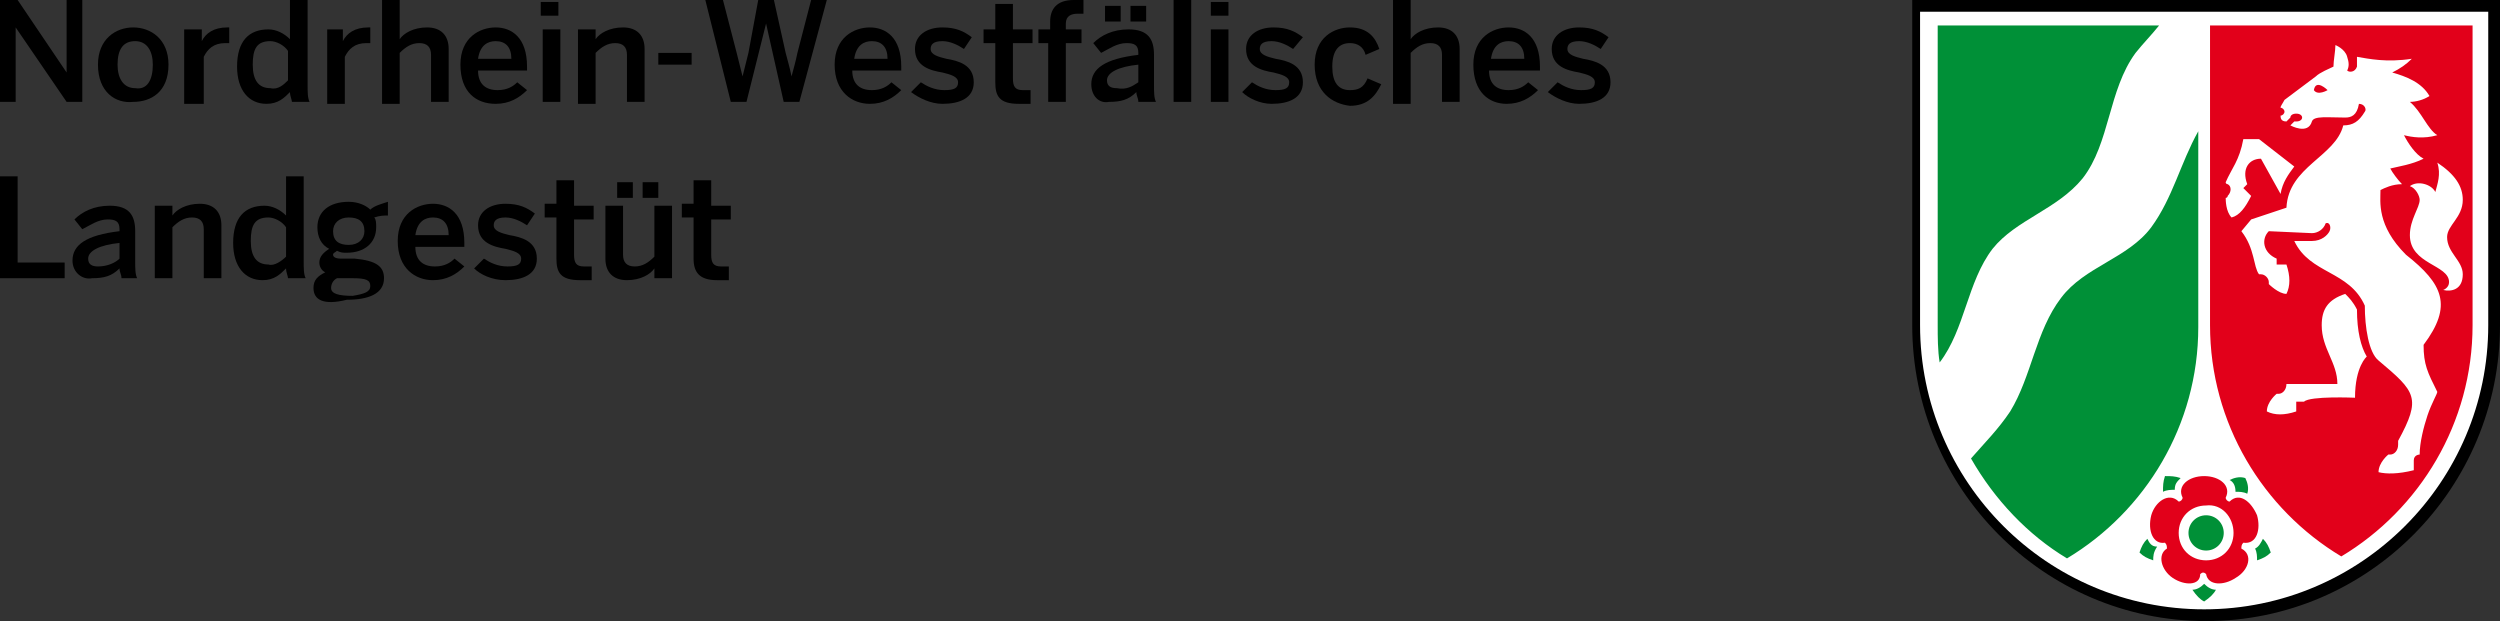 <?xml version="1.0" encoding="utf-8"?>
<!-- Generator: Adobe Illustrator 22.0.1, SVG Export Plug-In . SVG Version: 6.00 Build 0)  -->
<svg version="1.1" id="Ebene_1" xmlns="http://www.w3.org/2000/svg" xmlns:xlink="http://www.w3.org/1999/xlink" x="0px" y="0px"
	 viewBox="0 0 127.6 31.7" style="enable-background:new 0 0 127.6 31.7;" xml:space="preserve">
<rect x="0" y="0" width="127.6" height="31.7" fill="#333333" stroke="none"/>
<style type="text/css">
	.st0{fill-rule:evenodd;clip-rule:evenodd;fill:#FFFFFF;}
	.st1{fill-rule:evenodd;clip-rule:evenodd;}
	.st2{fill:#009037;}
	.st3{fill-rule:evenodd;clip-rule:evenodd;fill:#E2001A;}
</style>
<g>
	<path d="M0,0h0.9l2.5,3.7h0V0h0.8v5.2H3.4L0.8,1.4h0v3.8H0V0z"/>
	<path d="M5,3.3C5,2,5.9,1.4,6.8,1.4c0.9,0,1.8,0.6,1.8,1.9c0,1.4-0.9,1.9-1.8,1.9C5.9,5.3,5,4.7,5,3.3z M7.8,3.3
		c0-0.7-0.3-1.2-0.9-1.2c-0.6,0-0.9,0.4-0.9,1.2c0,0.7,0.3,1.2,0.9,1.2C7.5,4.6,7.8,4.1,7.8,3.3z"/>
	<path d="M9.4,1.5h0.9v0.6h0c0.2-0.4,0.6-0.7,1.3-0.7h0.1l0,0.8c0,0-0.2,0-0.2,0c-0.6,0-0.9,0.3-1.1,0.7v2.4H9.4V1.5z"/>
	<path d="M12.1,3.4c0-1.3,0.6-1.9,1.6-1.9c0.4,0,0.8,0.2,1.1,0.5V0h0.9v4.3c0,0.4,0,0.7,0.1,0.9h-0.9c0-0.1-0.1-0.3-0.1-0.5
		c-0.3,0.3-0.6,0.6-1.2,0.6C12.7,5.3,12.1,4.6,12.1,3.4z M14.7,4.1V2.6c-0.2-0.3-0.6-0.5-0.9-0.5c-0.7,0-0.9,0.4-0.9,1.2
		c0,0.8,0.3,1.2,0.9,1.2C14.2,4.6,14.5,4.3,14.7,4.1z"/>
	<path d="M16.6,1.5h0.9v0.6h0c0.2-0.4,0.6-0.7,1.3-0.7h0.1l0,0.8c0,0-0.2,0-0.2,0c-0.6,0-0.9,0.3-1.1,0.7v2.4h-0.9V1.5z"/>
	<path d="M19.5,0h0.9v2c0.2-0.3,0.7-0.6,1.4-0.6c0.7,0,1.1,0.4,1.1,1.1v2.7h-0.9V2.8c0-0.4-0.2-0.6-0.6-0.6c-0.4,0-0.7,0.2-1,0.5
		v2.6h-0.9V0z"/>
	<path d="M23.5,3.3c0-1.4,1-1.9,1.8-1.9c0.8,0,1.6,0.5,1.6,2v0.2h-2.5c0,0.7,0.4,1,1,1c0.5,0,0.8-0.2,1-0.4l0.5,0.4
		c-0.4,0.4-0.9,0.7-1.6,0.7C24.3,5.3,23.5,4.7,23.5,3.3z M26.1,3c0-0.6-0.3-0.9-0.8-0.9c-0.4,0-0.8,0.2-0.9,0.9H26.1z"/>
	<path d="M27.6,0.1h0.9v0.7h-0.9V0.1z M27.7,1.5h0.9v3.7h-0.9V1.5z"/>
	<path d="M29.5,1.5h0.9V2c0.2-0.3,0.7-0.6,1.4-0.6c0.7,0,1.1,0.4,1.1,1.1v2.7H32V2.8c0-0.4-0.2-0.6-0.6-0.6c-0.4,0-0.7,0.2-1,0.5
		v2.6h-0.9V1.5z"/>
	<path d="M33.6,2.7h1.7v0.6h-1.7V2.7z"/>
	<path d="M36,0h0.9l0.7,2.7c0.1,0.4,0.2,0.8,0.3,1.2h0c0.1-0.4,0.2-0.8,0.3-1.2L38.7,0h0.8l0.6,2.7c0.1,0.4,0.2,0.7,0.3,1.2h0
		c0.1-0.4,0.2-0.7,0.3-1.2L41.4,0h0.8l-1.4,5.2H40l-0.9-4h0l-1,4h-0.8L36,0z"/>
	<path d="M42.6,3.3c0-1.4,1-1.9,1.8-1.9c0.8,0,1.6,0.5,1.6,2v0.2h-2.5c0,0.7,0.4,1,1,1c0.5,0,0.8-0.2,1-0.4L46,4.6
		c-0.4,0.4-0.9,0.7-1.6,0.7C43.5,5.3,42.6,4.7,42.6,3.3z M45.3,3c0-0.6-0.3-0.9-0.8-0.9c-0.4,0-0.8,0.2-0.9,0.9H45.3z"/>
	<path d="M46.5,4.7L47,4.2c0.3,0.2,0.7,0.4,1.2,0.4c0.5,0,0.7-0.1,0.7-0.4c0-0.3-0.4-0.4-0.8-0.5c-0.6-0.1-1.4-0.3-1.4-1.2
		c0-0.7,0.6-1.1,1.4-1.1c0.7,0,1.1,0.2,1.5,0.5l-0.4,0.6c-0.3-0.2-0.7-0.4-1.1-0.4c-0.5,0-0.6,0.2-0.6,0.4c0,0.3,0.4,0.4,0.8,0.5
		c0.6,0.1,1.4,0.3,1.4,1.2c0,0.8-0.7,1.1-1.6,1.1C47.5,5.3,46.9,5,46.5,4.7z"/>
	<path d="M50.8,4.2V2.2h-0.6V1.5h0.6V0.2h0.9v1.3h1v0.7h-1V4c0,0.4,0.1,0.6,0.5,0.6c0.1,0,0.3,0,0.4,0v0.7c-0.1,0-0.4,0-0.6,0
		C51,5.3,50.8,4.9,50.8,4.2z"/>
	<path d="M53.6,2.2H53V1.5h0.6V1.1c0-0.6,0.3-1.1,1.2-1.1c0.2,0,0.4,0,0.5,0v0.7c-0.1,0-0.2,0-0.3,0c-0.3,0-0.6,0.1-0.6,0.5v0.3h0.8
		v0.7h-0.8v3h-0.9V2.2z"/>
	<path d="M55.7,4.3c0-0.8,0.7-1.3,2.4-1.5V2.7c0-0.4-0.2-0.5-0.6-0.5c-0.5,0-0.9,0.3-1.3,0.5l-0.4-0.5c0.4-0.4,1-0.7,1.8-0.7
		c1,0,1.3,0.5,1.3,1.3v1.5c0,0.4,0,0.7,0.1,0.9h-0.9c0-0.2-0.1-0.3-0.1-0.5c-0.4,0.4-0.8,0.5-1.4,0.5C56.1,5.3,55.7,4.9,55.7,4.3z
		 M56.4,0.3h0.8v0.8h-0.8V0.3z M58.1,4.2V3.3c-1,0.1-1.6,0.4-1.6,0.8c0,0.3,0.2,0.4,0.5,0.4C57.5,4.6,57.8,4.4,58.1,4.2z M57.7,0.3
		h0.8v0.8h-0.8V0.3z"/>
	<path d="M59.9,0h0.9v5.2h-0.9V0z"/>
	<path d="M61.8,0.1h0.9v0.7h-0.9V0.1z M61.8,1.5h0.9v3.7h-0.9V1.5z"/>
	<path d="M63.4,4.7l0.5-0.5c0.3,0.2,0.7,0.4,1.2,0.4c0.5,0,0.7-0.1,0.7-0.4c0-0.3-0.4-0.4-0.8-0.5c-0.6-0.1-1.4-0.3-1.4-1.2
		c0-0.7,0.6-1.1,1.4-1.1c0.7,0,1.1,0.2,1.5,0.5L66,2.5c-0.3-0.2-0.7-0.4-1.1-0.4c-0.5,0-0.6,0.2-0.6,0.4c0,0.3,0.4,0.4,0.8,0.5
		c0.6,0.1,1.4,0.3,1.4,1.2c0,0.8-0.7,1.1-1.6,1.1C64.3,5.3,63.7,5,63.4,4.7z"/>
	<path d="M67.1,3.3c0-1.4,1-1.9,1.8-1.9c0.9,0,1.3,0.5,1.5,1.1l-0.7,0.3c-0.1-0.4-0.4-0.6-0.8-0.6c-0.5,0-0.9,0.3-0.9,1.2
		c0,0.8,0.3,1.2,0.9,1.2c0.4,0,0.7-0.1,0.9-0.6l0.7,0.3c-0.3,0.6-0.7,1.1-1.6,1.1C68,5.3,67.1,4.7,67.1,3.3z"/>
	<path d="M71.1,0H72v2c0.2-0.3,0.7-0.6,1.4-0.6c0.7,0,1.1,0.4,1.1,1.1v2.7h-0.9V2.8c0-0.4-0.2-0.6-0.6-0.6c-0.4,0-0.7,0.2-1,0.5v2.6
		h-0.9V0z"/>
	<path d="M75.2,3.3c0-1.4,1-1.9,1.8-1.9c0.8,0,1.6,0.5,1.6,2v0.2H76c0,0.7,0.4,1,1,1c0.5,0,0.8-0.2,1-0.4l0.5,0.4
		c-0.4,0.4-0.9,0.7-1.6,0.7C76,5.3,75.2,4.7,75.2,3.3z M77.8,3c0-0.6-0.3-0.9-0.8-0.9c-0.4,0-0.8,0.2-0.9,0.9H77.8z"/>
	<path d="M79,4.7l0.5-0.5c0.3,0.2,0.7,0.4,1.2,0.4c0.5,0,0.7-0.1,0.7-0.4c0-0.3-0.4-0.4-0.8-0.5c-0.6-0.1-1.4-0.3-1.4-1.2
		c0-0.7,0.6-1.1,1.4-1.1c0.7,0,1.1,0.2,1.5,0.5l-0.4,0.6c-0.3-0.2-0.7-0.4-1.1-0.4c-0.5,0-0.6,0.2-0.6,0.4c0,0.3,0.4,0.4,0.8,0.5
		c0.6,0.1,1.4,0.3,1.4,1.2c0,0.8-0.7,1.1-1.6,1.1C80,5.3,79.4,5,79,4.7z"/>
	<path d="M0,9h0.9v4.4h2.4v0.8H0V9z"/>
	<path d="M3.7,13.3c0-0.8,0.7-1.3,2.4-1.5v-0.1c0-0.4-0.2-0.5-0.6-0.5c-0.5,0-0.9,0.3-1.3,0.5l-0.4-0.5c0.4-0.4,1-0.7,1.8-0.7
		c1,0,1.3,0.5,1.3,1.3v1.5c0,0.4,0,0.7,0.1,0.9H6.2c0-0.2-0.1-0.3-0.1-0.5c-0.4,0.4-0.8,0.5-1.4,0.5C4.2,14.3,3.7,13.9,3.7,13.3z
		 M6.1,13.2v-0.8c-1,0.1-1.6,0.4-1.6,0.8c0,0.3,0.2,0.4,0.5,0.4C5.5,13.6,5.9,13.4,6.1,13.2z"/>
	<path d="M7.9,10.5h0.9V11c0.2-0.3,0.7-0.6,1.4-0.6c0.7,0,1.1,0.4,1.1,1.1v2.7h-0.9v-2.5c0-0.4-0.2-0.6-0.6-0.6
		c-0.4,0-0.7,0.2-1,0.5v2.6H7.9V10.5z"/>
	<path d="M11.9,12.4c0-1.3,0.6-1.9,1.6-1.9c0.4,0,0.8,0.2,1.1,0.5V9h0.9v4.3c0,0.4,0,0.7,0.1,0.9h-0.9c0-0.1-0.1-0.3-0.1-0.5
		c-0.3,0.3-0.6,0.6-1.2,0.6C12.5,14.3,11.9,13.6,11.9,12.4z M14.6,13.1v-1.5c-0.2-0.3-0.6-0.5-0.9-0.5c-0.7,0-0.9,0.4-0.9,1.2
		c0,0.8,0.3,1.2,0.9,1.2C14,13.6,14.4,13.3,14.6,13.1z"/>
	<path d="M16,14.7c0-0.4,0.2-0.6,0.6-0.8c-0.2-0.1-0.3-0.3-0.3-0.5c0-0.3,0.2-0.5,0.5-0.7c-0.4-0.2-0.6-0.6-0.6-1.1
		c0-0.8,0.6-1.3,1.6-1.3c0.5,0,0.9,0.2,1.1,0.4c0.2-0.2,0.6-0.3,0.9-0.4v0.7c-0.2,0-0.4,0-0.7,0.1c0.1,0.1,0.1,0.3,0.1,0.5
		c0,0.8-0.6,1.3-1.5,1.3c-0.2,0-0.3,0-0.5-0.1c-0.1,0.1-0.2,0.1-0.2,0.2c0,0.1,0.1,0.2,0.4,0.2l0.7,0c1.1,0.1,1.5,0.4,1.5,1
		c0,0.8-0.8,1.1-1.9,1.1C16.5,15.6,16,15.3,16,14.7z M18.9,14.6c0-0.3-0.2-0.4-0.9-0.4l-0.6,0c-0.1,0-0.1,0-0.2,0
		c-0.2,0.1-0.3,0.3-0.3,0.5c0,0.3,0.4,0.4,1.1,0.4C18.6,15,18.9,14.9,18.9,14.6z M18.6,11.8c0-0.5-0.3-0.7-0.8-0.7
		c-0.5,0-0.8,0.3-0.8,0.7c0,0.5,0.3,0.7,0.8,0.7C18.3,12.5,18.6,12.2,18.6,11.8z"/>
	<path d="M20.3,12.3c0-1.4,1-1.9,1.8-1.9c0.8,0,1.6,0.5,1.6,2v0.2h-2.5c0,0.7,0.4,1,1,1c0.5,0,0.8-0.2,1-0.4l0.5,0.4
		c-0.4,0.4-0.9,0.7-1.6,0.7C21.2,14.3,20.3,13.7,20.3,12.3z M22.9,12c0-0.6-0.3-0.9-0.8-0.9c-0.4,0-0.8,0.2-0.9,0.9H22.9z"/>
	<path d="M24.2,13.7l0.5-0.5c0.3,0.2,0.7,0.4,1.2,0.4c0.5,0,0.7-0.1,0.7-0.4c0-0.3-0.4-0.4-0.8-0.5c-0.6-0.1-1.4-0.3-1.4-1.2
		c0-0.7,0.6-1.1,1.4-1.1c0.7,0,1.1,0.2,1.5,0.5l-0.4,0.6c-0.3-0.2-0.7-0.4-1.1-0.4c-0.5,0-0.6,0.2-0.6,0.4c0,0.3,0.4,0.4,0.8,0.5
		c0.6,0.1,1.4,0.3,1.4,1.2c0,0.8-0.7,1.1-1.6,1.1C25.1,14.3,24.5,14,24.2,13.7z"/>
	<path d="M28.4,13.2v-2.1h-0.6v-0.7h0.6V9.2h0.9v1.3h1v0.7h-1V13c0,0.4,0.1,0.6,0.5,0.6c0.1,0,0.3,0,0.4,0v0.7c-0.1,0-0.4,0-0.6,0
		C28.6,14.3,28.4,13.9,28.4,13.2z"/>
	<path d="M30.9,13.2v-2.7h0.9v2.5c0,0.4,0.2,0.6,0.6,0.6c0.4,0,0.7-0.2,1-0.5v-2.6h0.9v3.7h-0.9v-0.5c-0.2,0.3-0.7,0.6-1.4,0.6
		C31.3,14.3,30.9,13.9,30.9,13.2z M31.5,9.3h0.8v0.8h-0.8V9.3z M32.8,9.3h0.8v0.8h-0.8V9.3z"/>
	<path d="M35.4,13.2v-2.1h-0.6v-0.7h0.6V9.2h0.9v1.3h1v0.7h-1V13c0,0.4,0.1,0.6,0.5,0.6c0.1,0,0.3,0,0.4,0v0.7c-0.1,0-0.4,0-0.6,0
		C35.7,14.3,35.4,13.9,35.4,13.2z"/>
</g>
<g>
	<path class="st0" d="M112.6,31.6c-8.2,0-14.9-6.7-14.9-15V0.1h29.8v16.5C127.4,24.9,120.8,31.6,112.6,31.6"/>
	<path class="st1" d="M127,16.6c0,8-6.5,14.5-14.5,14.5c-8,0-14.5-6.5-14.5-14.5V0.6H127V16.6z M127.6,0v16.6
		c0,8.3-6.7,15.1-15,15.1c-8.3,0-15-6.8-15-15.1V0H127.6z"/>
	<path class="st2" d="M112.2,6.7v10c0,5-2.7,9.4-6.7,11.8c-2-1.2-3.7-3-4.9-5.1c0.7-0.8,1.4-1.5,2-2.4c1.1-1.8,1.3-4.1,2.6-5.8
		c1.2-1.6,3.4-2,4.6-3.6C110.9,10.1,111.3,8.3,112.2,6.7 M98.8,1.3h11.4c-0.4,0.5-0.8,0.9-1.2,1.4c-1.4,1.9-1.3,4.6-2.7,6.4
		c-1.3,1.6-3.4,2.1-4.6,3.6c-1.3,1.7-1.4,4.1-2.7,5.8c-0.1-0.6-0.1-1.3-0.1-1.9V1.3z M112.6,28.1c-0.5,0-0.9-0.4-0.9-0.9
		c0-0.5,0.4-0.9,0.9-0.9c0.5,0,0.9,0.4,0.9,0.9C113.5,27.7,113.1,28.1,112.6,28.1 M115.5,27.5c0.2,0.2,0.3,0.4,0.4,0.7
		c-0.2,0.2-0.4,0.3-0.7,0.4c0-0.2,0-0.4-0.1-0.6C115.3,27.9,115.4,27.7,115.5,27.5 M113.8,24.5c0.2-0.1,0.5-0.2,0.8-0.1
		c0.1,0.2,0.2,0.5,0.1,0.8c-0.2-0.1-0.4-0.1-0.6-0.1C114.1,24.8,114,24.6,113.8,24.5 M110.4,25.1c0-0.3,0-0.5,0.1-0.8
		c0.3,0,0.5,0,0.8,0.1c-0.2,0.2-0.3,0.3-0.3,0.6C110.8,25,110.6,25,110.4,25.1 M109.9,28.6c-0.3-0.1-0.5-0.2-0.7-0.4
		c0.1-0.3,0.2-0.5,0.4-0.7c0.1,0.2,0.2,0.4,0.5,0.4C109.9,28.2,109.9,28.4,109.9,28.6 M113.1,30.1c-0.1,0.2-0.3,0.4-0.6,0.6
		c-0.2-0.1-0.4-0.3-0.6-0.6c0.2,0,0.4-0.1,0.6-0.3C112.7,30,112.9,30.1,113.1,30.1"/>
	<path class="st3" d="M114,27.2c0,0.8-0.6,1.4-1.4,1.4c-0.8,0-1.4-0.6-1.4-1.4s0.6-1.4,1.4-1.4C113.4,25.7,114,26.4,114,27.2
		 M110.9,29.5c-0.6-0.4-0.8-1.2-0.3-1.5c0-0.1,0-0.2-0.1-0.3c-0.6,0.1-0.9-0.6-0.7-1.4c0.2-0.7,0.9-1.2,1.4-0.7
		c0.1,0,0.2-0.1,0.2-0.2c-0.3-0.6,0.3-1.1,1.1-1.1c0.8,0,1.4,0.5,1.1,1.1c0,0.1,0.1,0.2,0.2,0.2c0.5-0.5,1.1,0,1.4,0.7
		c0.2,0.7,0,1.5-0.7,1.4c-0.1,0.1-0.1,0.2-0.1,0.3c0.6,0.3,0.4,1.1-0.3,1.5c-0.6,0.4-1.4,0.4-1.5-0.2c-0.1-0.1-0.2-0.1-0.3,0
		C112.3,29.9,111.5,29.9,110.9,29.5 M116.7,19.6h2.6c0-1.1-0.8-1.8-0.8-3c0-0.8,0.3-1.3,1.2-1.6c0.2,0.2,0.4,0.4,0.6,0.8
		c0,1.1,0.2,1.9,0.5,2.4c0,0-0.6,0.5-0.6,2.1c0,0-2.3-0.1-2.6,0.2h-0.4V21c-0.6,0.2-1.1,0.2-1.5,0c0-0.5,0.5-0.9,0.5-0.9
		c0.1,0,0.1,0,0.1,0C116.5,20.1,116.7,19.9,116.7,19.6C116.7,19.6,116.7,19.6,116.7,19.6 M113.9,11.1c-0.3-0.3-0.3-0.9-0.3-1
		c0,0,0.1,0,0.1-0.1c0.2-0.2,0.2-0.5,0-0.6c0,0-0.1,0-0.1-0.1c0.3-0.7,0.7-1.1,0.9-2.2h0.8l1.8,1.4c-0.3,0.4-0.6,0.8-0.7,1.4l-1-1.8
		c-0.6,0-1,0.5-0.7,1.3l-0.2,0.2l0.4,0.4C114.6,10.6,114.3,11,113.9,11.1 M121.4,24.1c0-0.5,0.5-0.9,0.5-0.9c0,0,0,0,0.1,0
		c0.2,0,0.4-0.2,0.4-0.5c0-0.1,0-0.1,0-0.2c1.2-2.2,0.9-2.5-1-4.1c-0.5-0.4-0.7-1.7-0.7-2.8c-0.8-1.8-2.8-1.6-3.6-3.3l0.9,0
		c0.5,0,0.8-0.3,0.9-0.5c0.1-0.2,0-0.5-0.2-0.4c-0.1,0.3-0.4,0.5-0.7,0.5l-2.2-0.1c-0.4,0.4-0.3,1.1,0.4,1.4v0.3h0.5
		c0.2,0.6,0.2,1.1,0,1.5c-0.4,0-0.9-0.5-0.9-0.5c0-0.1,0-0.1,0-0.1c0-0.2-0.2-0.4-0.4-0.4c0,0-0.1,0-0.1,0c-0.3-0.4-0.2-1.3-0.9-2.2
		l0.5-0.6l1.8-0.6c0.1-2.1,2.5-2.6,2.9-4.2c0.5,0,0.8-0.2,1.1-0.7c0.1-0.1,0-0.4-0.3-0.4C120.3,5.9,120,6,119.7,6
		c-0.9,0-1.6-0.1-1.7,0.2c-0.2,0.7-1.1,0.2-1.1,0.2l0.2-0.2c0,0,0,0,0.1,0c0.2,0,0.3-0.1,0.3-0.2s-0.1-0.2-0.3-0.2
		c-0.2,0-0.3,0.1-0.3,0.2c0,0,0,0,0,0l-0.2,0.2c-0.3,0-0.3-0.2-0.3-0.3c0.1,0,0.2-0.1,0.2-0.2s-0.1-0.2-0.2-0.2
		c0-0.1,0.1-0.2,0.2-0.4l1.6-1.2c0.2-0.2,0.7-0.4,0.9-0.5c0-0.3,0.1-0.8,0.1-1.1c0,0,0.5,0.2,0.6,0.6c0.1,0.3,0.1,0.5,0,0.7
		c0.1,0.1,0.4,0.1,0.5-0.2c0-0.1,0-0.3,0-0.5c0.6,0.1,1.5,0.3,2.8,0.1c-0.3,0.3-0.6,0.5-1,0.7c0.7,0.2,1.5,0.5,1.9,1.2
		c-0.3,0.2-0.7,0.3-1,0.3c0.6,0.5,0.9,1.4,1.4,1.7c-0.7,0.2-1.3,0.1-1.7,0c0.2,0.4,0.6,1,1,1.2c-0.6,0.3-1.3,0.4-1.7,0.5
		c0.1,0.2,0.4,0.6,0.6,0.8c-0.5,0-0.9,0.2-1.1,0.3c0,0.6-0.2,1.8,1.3,3.3c1.9,1.5,2.4,2.6,0.9,4.6c0,1,0.2,1.4,0.7,2.4
		c0,0.1-0.3,0.6-0.5,1.2c-0.2,0.6-0.4,1.4-0.4,2c0,0-0.3,0-0.3,0.3V24C122.4,24.2,121.8,24.2,121.4,24.1 M118.1,4.6
		c0.2,0.3,0.7,0,0.7,0S118.2,4,118.1,4.6 M125.7,10.2c0,0.9-0.8,1.3-0.8,1.9c0,0.8,0.8,1.2,0.8,1.9c0,0.8-0.6,0.9-1,0.8
		c0,0,0.3-0.1,0.3-0.4c0-0.9-2-0.9-2-2.4c0-0.8,0.5-1.4,0.5-1.8c0-0.2-0.2-0.6-0.5-0.7c0.4-0.3,1.1-0.1,1.3,0.3
		c0.1-0.4,0.3-0.9,0.1-1.5C125.3,8.9,125.7,9.5,125.7,10.2L125.7,10.2z M112.9,1.3h13.3v15.3c0,5-2.7,9.4-6.7,11.8
		c-4-2.4-6.7-6.8-6.7-11.8V1.3z"/>
</g>
</svg>
